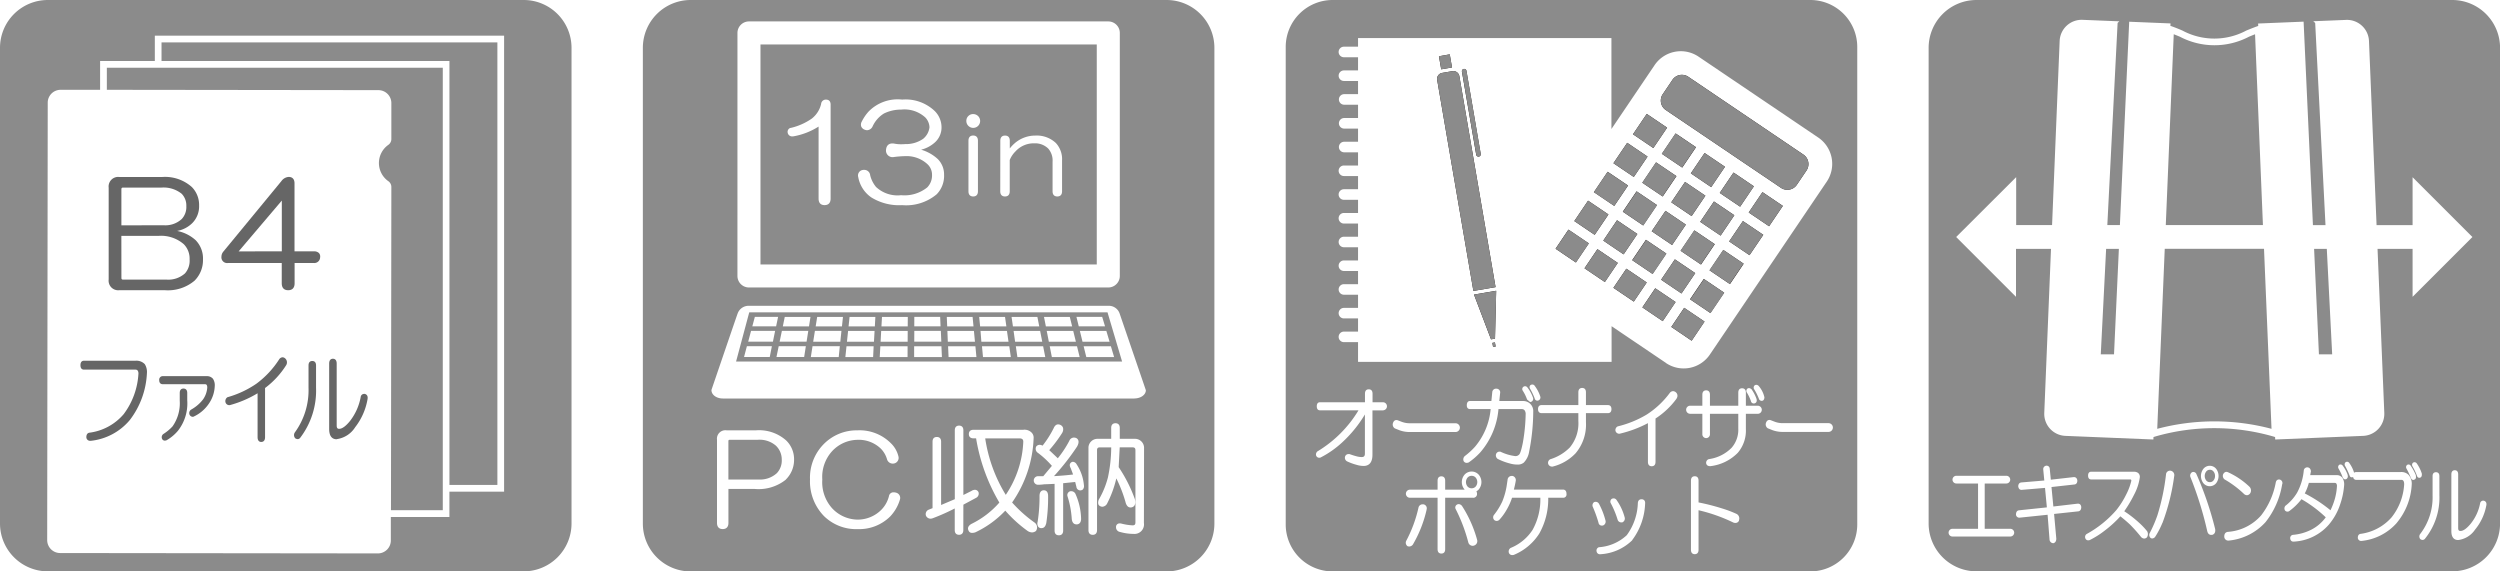 <svg xmlns="http://www.w3.org/2000/svg" width="175" height="40" viewBox="0 0 175 40"><g id="グループ_7" data-name="グループ 7" transform="translate(-182 -2052)"><g id="グループ_2" data-name="グループ 2" transform="translate(-254.867 1974.253)"><path id="パス_14" data-name="パス 14" d="M471.444 112.509h3.356V81.53h-23.51v1.306h20.154z" transform="translate(-3.116 -.817)" fill="#8b8b8b"/><path id="パス_15" data-name="パス 15" d="M473.532 77.747H440.21a3.348 3.348 0 00-3.343 3.339V114.4a3.352 3.352 0 003.343 3.342h33.322a3.352 3.352 0 003.342-3.342V81.086a3.349 3.349 0 00-3.342-3.339m-1.378 34.415h-3.828v1.777h-4.1v1.642a.907.907 0 01-.907.905l-22.244-.026a.908.908 0 01-.905-.907l.038-30.619a.9.9 0 01.906-.9h2.76v-2.015h3.831v-1.777h24.449z" fill="#8b8b8b"/><path id="パス_16" data-name="パス 16" d="M446.407 83.795v1.545l19.011.024a.906.906 0 01.905.907v2.515a.5.5 0 01-.2.4 1.557 1.557 0 000 2.56.492.492 0 01.2.4l-.027 22.621h3.627V83.795h-23.51z" transform="translate(-2.061 -1.307)" fill="#8b8b8b"/><path id="パス_17" data-name="パス 17" d="M447.319 101.474a.671.671 0 01-.749-.751V94.3a.671.671 0 01.749-.751h3.006a2.81 2.81 0 012.063.7 1.776 1.776 0 01.512 1.3 1.663 1.663 0 01-.475 1.226 2.023 2.023 0 01-1.066.551 2.69 2.69 0 011.3.648 1.825 1.825 0 01.513 1.34 2.031 2.031 0 01-.59 1.493 2.889 2.889 0 01-2.1.666zm.143-.865c0 .091.033.124.124.124h3.043a1.752 1.752 0 001.284-.437 1.341 1.341 0 00.322-.98 1.432 1.432 0 00-.4-1.055 2.423 2.423 0 00-1.777-.59h-2.6zm2.975-3.68a1.69 1.69 0 001.247-.437 1.226 1.226 0 00.322-.9 1.178 1.178 0 00-.322-.865 2.017 2.017 0 00-1.4-.437h-2.7c-.091 0-.124.034-.124.124v2.519z" transform="translate(-2.096 -3.413)" fill="#666"/><path id="パス_18" data-name="パス 18" d="M461.309 101.475c-.2 0-.448-.085-.448-.487v-1.416h-3.775a.4.4 0 01-.446-.447.566.566 0 01.126-.344l4.073-4.946a.688.688 0 01.506-.291c.265 0 .41.159.41.447v4.764h1.345a.475.475 0 01.371.125.361.361 0 01.077.291.408.408 0 01-.448.4h-1.339v1.417c0 .4-.243.487-.447.487m-.448-2.72V95.2l-3.021 3.556z" transform="translate(-4.272 -3.413)" fill="#666"/><path id="パス_19" data-name="パス 19" d="M444.746 115.562a.258.258 0 01-.284-.249c0-.232.113-.3.206-.317a3.783 3.783 0 002.408-1.3 5.19 5.19 0 001.034-2.865c-.016-.222-.125-.252-.219-.252h-3.6c-.091 0-.241-.04-.241-.31s.15-.311.241-.311h3.6a.81.81 0 01.664.241 1.041 1.041 0 01.147.64 5.825 5.825 0 01-1.195 3.267 4.122 4.122 0 01-2.751 1.459z" transform="translate(-1.551 -6.959)" fill="#666"/><path id="パス_20" data-name="パス 20" d="M451.48 115.849a.211.211 0 01-.2-.133.277.277 0 01.087-.327 3.2 3.2 0 00.646-.535 2.812 2.812 0 00.507-1.8v-.542c0-.27.165-.31.262-.31s.263.04.263.31v.515a3.1 3.1 0 01-.651 2.131 2.946 2.946 0 01-.8.666.319.319 0 01-.112.022m1.982-1.667a.251.251 0 01-.258-.151.29.29 0 01.114-.353 2.72 2.72 0 00.833-.715 1.63 1.63 0 00.293-.827c0-.233-.107-.233-.153-.233h-2.948c-.17 0-.262-.1-.262-.282a.249.249 0 01.262-.284h3.055a.546.546 0 01.447.187.811.811 0 01.124.5 2.317 2.317 0 01-.405 1.228 2.6 2.6 0 01-1.076.919l-.013.007z" transform="translate(-3.071 -7.257)" fill="#666"/><path id="パス_21" data-name="パス 21" d="M459.51 115.578c-.1 0-.263-.044-.263-.337v-3.073a7.535 7.535 0 01-1.947.832h-.008a.274.274 0 01-.294-.209.323.323 0 01.141-.346 6.835 6.835 0 002.027-.947 6.436 6.436 0 001.6-1.717.3.3 0 01.227-.131.3.3 0 01.2.092.374.374 0 01.056.459 5.958 5.958 0 01-1.479 1.6v3.437c0 .293-.164.337-.262.337" transform="translate(-4.349 -6.893)" fill="#666"/><path id="パス_22" data-name="パス 22" d="M466.107 115.416c-.24 0-.525-.124-.525-.717v-4.581c0-.293.164-.338.263-.338s.263.045.263.338v4.337c0 .205.087.231.173.231.212 0 .474-.193.778-.572a3.871 3.871 0 00.729-1.653.242.242 0 01.243-.22h.052c.114.035.23.126.184.376a4.393 4.393 0 01-.864 1.954 1.818 1.818 0 01-1.3.838m-2.734-.005a.291.291 0 01-.165-.06.334.334 0 01-.018-.416 5.025 5.025 0 00.951-3.108v-1.573c0-.27.164-.31.263-.31s.263.04.263.31v1.553a5.439 5.439 0 01-1.106 3.51.244.244 0 01-.187.1" transform="translate(-5.673 -6.921)" fill="#666"/></g><g id="グループ_3" data-name="グループ 3" transform="translate(-144.016 1974.349)" fill="#8b8b8b"><path id="パス_23" data-name="パス 23" d="M381.517 97.019h23.54v-15.4h-23.54zm15.222-5.119c0 .233-.118.361-.332.361s-.332-.128-.332-.361v-3.544c0-.233.119-.361.332-.361s.332.129.332.361zm1.566-3.541c0-.233.118-.361.332-.361s.332.129.332.361v.54a2.611 2.611 0 01.332-.354 2.2 2.2 0 011.46-.547 1.945 1.945 0 011.433.521 1.668 1.668 0 01.433 1.226V91.9c0 .233-.118.361-.332.361s-.332-.128-.332-.361v-2.067a1.268 1.268 0 00-.306-.927 1.3 1.3 0 00-.956-.365 1.721 1.721 0 00-1.337.569 1.759 1.759 0 00-.4.6v2.19c0 .233-.118.361-.332.361s-.332-.128-.332-.361zm-2.24-1.727a.46.46 0 01.342-.138.483.483 0 11-.48.479.462.462 0 01.138-.341M388.7 90.4h.067a.411.411 0 01.428.374 2.034 2.034 0 00.411.822 2.2 2.2 0 001.755.576 2.543 2.543 0 001.829-.546 1.193 1.193 0 00.335-.874 1 1 0 00-.3-.732 2.148 2.148 0 00-1.581-.582 7.126 7.126 0 00-.855.071.461.461 0 01-.486-.5c.031-.38.26-.46.448-.46a.731.731 0 01.129.011 2.244 2.244 0 00.473.045c.09 0 .187 0 .287-.011a2.1 2.1 0 001.266-.371 1.227 1.227 0 00.441-.8 1.048 1.048 0 00-.3-.7 2.169 2.169 0 00-1.684-.543 2.691 2.691 0 00-1.209.276 2.074 2.074 0 00-.786.893.446.446 0 01-.384.274.461.461 0 01-.16-.032.419.419 0 01-.256-.229.434.434 0 01.044-.354 3.113 3.113 0 01.469-.688 2.843 2.843 0 012.353-.841 2.953 2.953 0 012.279.8 1.609 1.609 0 01.477 1.106 1.41 1.41 0 01-.408 1.038 2.222 2.222 0 01-1.022.564 2.91 2.91 0 011.164.652 1.519 1.519 0 01.444 1.109 1.845 1.845 0 01-.515 1.358 3.326 3.326 0 01-2.419.762 3.7 3.7 0 01-2.162-.543 2.195 2.195 0 01-.912-1.422.387.387 0 01.342-.5m-5.086-2.936a4.267 4.267 0 001.495-.659 1.831 1.831 0 00.65-1.02.326.326 0 01.349-.306c.118 0 .316.045.316.35v6.578c0 .295-.151.456-.422.456-.192 0-.42-.079-.42-.456v-5.042a4.851 4.851 0 01-1.764.684.538.538 0 01-.078.005.312.312 0 01-.317-.239.293.293 0 01.191-.358" transform="translate(-2.267 -.857)"/><path id="パス_24" data-name="パス 24" d="M407.682 77.651h-33.325a3.347 3.347 0 00-3.341 3.338v33.32a3.35 3.35 0 003.341 3.343h33.325a3.352 3.352 0 003.342-3.343v-33.32a3.349 3.349 0 00-3.342-3.338m-30.044 2.3a.807.807 0 01.808-.8h25.149a.807.807 0 01.808.8v17.017a.808.808 0 01-.808.807h-25.15a.808.808 0 01-.808-.807zm3.385 31.277a3.063 3.063 0 01-2.2.648h-1.817v2.38c0 .277-.142.43-.4.43s-.4-.153-.4-.43v-5.822a.592.592 0 01.662-.662h2.084a2.857 2.857 0 012.1.714 1.829 1.829 0 01.549 1.337 1.925 1.925 0 01-.582 1.4m7.981 1.436a2.906 2.906 0 01-.678 1.151 3.077 3.077 0 01-2.264.879 3.212 3.212 0 01-2.363-.912 3.478 3.478 0 01-.979-2.561 3.346 3.346 0 01.946-2.462 3.235 3.235 0 012.363-.979 3.094 3.094 0 012.33.88 1.89 1.89 0 01.547.928.4.4 0 01-.283.507.5.5 0 01-.117.013.415.415 0 01-.391-.292 1.742 1.742 0 00-.447-.764 2.226 2.226 0 00-1.639-.608 2.475 2.475 0 00-1.772.806 2.68 2.68 0 00-.676 1.971 2.73 2.73 0 00.676 2 2.474 2.474 0 001.772.808 2.331 2.331 0 001.705-.709 2.074 2.074 0 00.511-.926.318.318 0 01.332-.276.678.678 0 01.19.031.379.379 0 01.236.511m4.449 2.1c0 .288-.187.331-.3.331s-.3-.043-.3-.331v-1.512a14.231 14.231 0 01-1.531.681.466.466 0 01-.169.035.352.352 0 01-.314-.209.336.336 0 01.171-.413l.289-.116v-4.651c0-.289.187-.331.3-.331s.3.042.3.331V113l.958-.406v-4.819c0-.288.187-.331.3-.331s.3.043.3.331v4.525l.56-.279a.477.477 0 01.248-.085.284.284 0 01.247.154.332.332 0 01-.165.411l-.89.477zm5.1.051a.444.444 0 01-.292.114.587.587 0 01-.318-.111 9.275 9.275 0 01-1.552-1.413 6.946 6.946 0 01-2.1 1.52.7.7 0 01-.209.036.253.253 0 01-.266-.168c-.058-.116-.071-.289.194-.454a6.194 6.194 0 001.966-1.5 12.961 12.961 0 01-1.628-4.494h-.176c-.288 0-.331-.186-.331-.3s.043-.3.331-.3h3.473a.7.7 0 01.569.178.5.5 0 01.16.419 8.4 8.4 0 01-1.505 4.492 9.159 9.159 0 001.585 1.414.421.421 0 01.095.561m.7-.5c-.06.263-.205.32-.318.32h-.054a.257.257 0 01-.184-.105.422.422 0 01-.038-.335 11.11 11.11 0 00.133-1.809c0-.346.186-.4.3-.4s.3.051.3.4a12.028 12.028 0 01-.133 1.934m2.119.052c-.134 0-.3-.068-.331-.393a6.457 6.457 0 00-.3-1.582.282.282 0 01.187-.342.479.479 0 01.073-.005.326.326 0 01.295.176 4.509 4.509 0 01.4 1.749c0 .346-.206.4-.33.4m.466-2.46a.274.274 0 01-.465-.169l-.085-.342-.842.088v3.314c0 .288-.186.331-.3.331s-.3-.043-.3-.331v-3.27c-.39.019-.629.029-.711.029h-.007a3.224 3.224 0 01-.44.035.3.3 0 010-.6h.365l.605-.724a6.228 6.228 0 00-.975-.907.336.336 0 01-.109-.466.319.319 0 01.229-.1.4.4 0 01.2.06 6.919 6.919 0 00.78-1.228c.077-.175.183-.263.314-.263a.349.349 0 01.138.031.344.344 0 01.2.2.491.491 0 01-.073.39 9.184 9.184 0 01-.891 1.184c.223.207.423.4.6.569a7.373 7.373 0 00.806-1.222.353.353 0 01.321-.229.466.466 0 01.169.036c.13.075.248.238.056.591a16.9 16.9 0 01-1.62 2.073c.453-.023.9-.061 1.338-.114l-.164-.441c-.145-.251-.027-.371.06-.423a.2.2 0 01.1-.024.324.324 0 01.255.18 3.144 3.144 0 01.507 1.45.364.364 0 01-.064.292m4.264 2.361a.666.666 0 01-.728.762 3.5 3.5 0 01-.944-.135.33.33 0 01-.28-.329.245.245 0 01.269-.269.606.606 0 01.077.005 4 4 0 00.812.131c.139 0 .2-.06.2-.2v-5.061c0-.138-.06-.2-.2-.2h-.9l-.073 1.385a10.157 10.157 0 011.133 2.237c.094.409-.065.539-.213.576a.33.33 0 01-.09.011c-.171 0-.291-.131-.354-.387a9.515 9.515 0 00-.64-1.648 7.494 7.494 0 01-.629 1.728.409.409 0 01-.343.256.331.331 0 01-.138-.031.25.25 0 01-.151-.151.521.521 0 01.085-.405 6.134 6.134 0 00.589-1.469 10.242 10.242 0 00.229-2.1h-.793c-.14 0-.2.056-.2.2v5.591c0 .288-.187.331-.3.331s-.3-.043-.3-.331v-5.789a.634.634 0 01.6-.6h.992v-.761c0-.288.187-.331.3-.331s.3.043.3.331v.761h1.1a.633.633 0 01.6.6zm-.672-8.715h-28.8c-.445 0-.806-.257-.8-.6.071-.206 1.727-5.064 1.828-5.336a.816.816 0 01.8-.553h25.149a.8.8 0 01.8.554c.111.329 1.827 5.335 1.831 5.357 0 .318-.361.575-.806.575"/><path id="パス_25" data-name="パス 25" d="M403.98 116.788h-2.4a10.528 10.528 0 001.439 3.953 7.158 7.158 0 001.226-3.721c0-.107-.031-.232-.265-.232" transform="translate(-6.599 -8.45)"/><path id="パス_26" data-name="パス 26" d="M380.706 116.915h-1.952c-.074 0-.1.025-.1.1v2.679h2.115a1.733 1.733 0 001.276-.444 1.286 1.286 0 00.344-.946 1.342 1.342 0 00-.411-.979 1.751 1.751 0 00-1.276-.411" transform="translate(-1.65 -8.478)"/><path id="パス_27" data-name="パス 27" d="M380.26 105.537l-.922 3.443h27.022l-1.021-3.443zm24.706.317l.2.662h-1.839l-.163-.662zm-13.151 0h1.81l.027.662h-1.839zm0 .977h1.857l.033.758h-1.894zm-10.119 1.832h-1.8l.2-.757h1.749zm.222-1.073h-1.731l.2-.758h1.685zm-1.443-1.073l.177-.662h1.627l-.138.662zm3.629 2.147h-1.938l.156-.757h1.9zm.169-1.073h-1.886l.158-.758h1.848zm.171-1.073h-1.833l.136-.662h1.8zm2.08 2.147h-1.953l.118-.757h1.911zm.113-1.073h-1.9l.12-.758h1.857zm.113-1.073h-1.84l.105-.662h1.806zm2.182 2.147h-1.944l.08-.757h1.9zm.059-1.073H387.1l.08-.758h1.853zm.061-1.073h-1.839l.07-.662h1.806zm2.29 2.147h-1.948l.043-.757h1.908zm.007-1.073h-1.894l.041-.758h1.857zm.005-1.073h-1.84l.038-.662h1.807zm.449 2.147v-.757h1.91l.035.757zm2.285-2.809h1.807l.064.662h-1.842zm.043.977h1.857l.072.758h-1.9zm.082 1.832l-.034-.757h1.912l.072.757zm2.144-2.809h1.808l.095.662h-1.839zm.092.977h1.851l.109.758h-1.9zm.174 1.832l-.071-.757h1.912l.108.757zm2-2.809h1.808l.13.662h-1.842zm.142.977h1.858l.147.758h-1.9zm.266 1.832l-.109-.757h1.911l.149.757zm1.862-2.809h1.807l.164.662h-1.84zm.191.977h1.855l.187.758h-1.894zm.359 1.832l-.149-.757h1.91l.186.757zm4.358 0h-1.946l-.187-.757h1.908zm-2.211-1.073l-.186-.758h1.854l.225.758z" transform="translate(-1.797 -6.021)"/></g><g id="グループ_5" data-name="グループ 5" transform="translate(-36.478 1909.93)"><g id="グループ_4" data-name="グループ 4" transform="translate(308.478 142.07)"><path id="パス_28" data-name="パス 28" d="M341.125 165.031l-1.424-.963.963-1.425 1.425.963zm-1.717-6.187l-.964 1.426-1.426-.964.965-1.427zm-1.02-1.564l.964-1.425 1.425.963-.964 1.426zm1.62 1.968l1.426.963-.964 1.427-1.425-.963zm.405-.6l.963-1.426 1.427.964-.963 1.425zm1.368-2.024l.965-1.427 1.424.963-.963 1.426zm-.6-.407l-1.424-.963.964-1.424 1.426.963zm-2.024-1.368l-1.426-.963.963-1.426 1.426.964zm-.405.6l-.963 1.425-1.427-.963.963-1.425zm-1.368 2.024l-.965 1.427-1.424-.963.963-1.426zm-1.37 2.026l-.963 1.425-.92-.622-.5-.342.5-.746.459-.678zm.6.405l1.427.965-.964 1.424-1.426-.964zm2.026 1.37l1.425.963-.963 1.425-1.424-.963zm3.856 1.733l-1.427-.963.965-1.426 1.424.963zm1.368-2.026l-1.424-.963.963-1.424 1.427.963zm1.37-2.024l-1.426-.963.964-1.426 1.426.964zm-7.442-9.244l.68-1.007a.8.8 0 011.105-.214l8.065 5.452a.8.8 0 01.214 1.105l-.681 1.007a.8.8 0 01-1.105.213l-8.07-5.451a.8.8 0 01-.209-1.105zm-1.121 1.38l1.425.963-.964 1.426-1.424-.964zm-1.368 2.024l1.424.963-.963 1.426-1.425-.963zm-1.369 2.026l.2.134 1.228.829-.963 1.426-.264-.177-1.162-.786zm-1.37 2.024l1.426.965-.964 1.425-1.425-.963zm-8.7-9.222a.163.163 0 01.186.132l1 5.815a.161.161 0 01-.318.055l-1-5.815a.162.162 0 01.135-.187zm-.983-1.02l.158.916-.757.131-.159-.916zm-.881 1.792a.427.427 0 01.349-.494l.713-.122a.428.428 0 01.492.349l2.535 14.768-1.553.266zm3.913 18.692l-.048-.288.179-.031.049.289zm.136-.585l-.279.049-1.192-3.133 1.553-.267zm4.24-6.294l.9-1.338 1.426.963-.905 1.338zm3.449 2.331l-1.424-.963.905-1.338.909.616.515.347-.515.76zm.6.405l.905-1.338 1.426.965-.905 1.338zm3.451 2.333l-1.424-.963.9-1.338 1.424.963zm2.025 1.369l-1.424-.963.9-1.338 1.425.963z" transform="translate(-311.399 -143.119)" fill="#1a1311"/><rect id="長方形_240" data-name="長方形 240" width="1.721" height="1.721" transform="rotate(-55.927 24.674 -11.289)" fill="#8b8b8b"/><rect id="長方形_241" data-name="長方形 241" width="1.615" height="1.72" transform="rotate(-55.961 25.834 -9.075)" fill="#8b8b8b"/><path id="パス_29" data-name="パス 29" d="M324.968 184.558a.367.367 0 00-.281.122.49.49 0 000 .63.388.388 0 00.564 0 .49.49 0 000-.63.365.365 0 00-.283-.122z" transform="translate(-311.955 -151.25)" fill="#8b8b8b"/><path id="パス_30" data-name="パス 30" d="M345.2 142.07h-33.436a3.287 3.287 0 00-3.286 3.282v33.431a3.289 3.289 0 003.286 3.286H345.2a3.29 3.29 0 003.286-3.286v-33.431a3.288 3.288 0 00-3.286-3.282zm-29.9 28.73h-.75v3.1c0 .649-.336.786-.617.786a1.707 1.707 0 01-.482-.074 4.037 4.037 0 01-.678-.247.287.287 0 01-.136-.349.255.255 0 01.24-.162h.064a5.256 5.256 0 00.523.165 1.441 1.441 0 00.337.045c.153 0 .22-.073.22-.244v-2.738a8.741 8.741 0 01-1.609 1.973 6.739 6.739 0 01-1.5 1.044.307.307 0 01-.092.014.229.229 0 01-.216-.164.278.278 0 01.1-.285 8.4 8.4 0 002.869-2.872h-2.7c-.083 0-.22-.035-.22-.282s.137-.282.22-.282h3.153v-.6c0-.267.166-.307.266-.307s.264.04.264.307v.6h.75a.283.283 0 010 .564zm.815 1.257a.322.322 0 01-.134-.359c.056-.185.165-.225.247-.225a.279.279 0 01.084.014l.309.119a1.627 1.627 0 00.593.092h3.131a.307.307 0 110 .613h-3.153a2.078 2.078 0 01-.752-.124zm2.226 5.691a8.593 8.593 0 01-.933 2.391.326.326 0 01-.291.187.347.347 0 01-.117-.026.3.3 0 01-.085-.374 9.21 9.21 0 00.855-2.313.293.293 0 01.291-.241h.053a.28.28 0 01.222.375zm3.3 2.519a.36.36 0 01-.084.01.319.319 0 01-.3-.249 11.5 11.5 0 00-.879-2.318.232.232 0 01.1-.324.236.236 0 01.111-.029.317.317 0 01.241.147 8.49 8.49 0 011.046 2.351.326.326 0 01-.238.411zm.343-3.927a.583.583 0 01-.16.122.32.32 0 01.045.168.26.26 0 01-.288.283h-1.941v3.6c0 .266-.167.306-.266.306s-.265-.04-.265-.306v-3.6h-1.918a.283.283 0 110-.565h1.918v-.628c0-.267.165-.307.265-.307s.266.04.266.307v.628h1.369l-.007-.008a.8.8 0 010-1.049.668.668 0 01.98 0 .8.8 0 010 1.049zm-.609-5.635c-.067 0-.221-.026-.221-.259 0-.266.138-.306.221-.306h1.5l.061-.611a.262.262 0 01.292-.251.259.259 0 01.258.313l-.058.55h1.672a.7.7 0 01.533.238.71.71 0 01.172.5 14.618 14.618 0 01-.29 2.822 1.4 1.4 0 01-.372.751.642.642 0 01-.442.137 1.8 1.8 0 01-.524-.074 4.079 4.079 0 01-.86-.322.3.3 0 01-.111-.346.251.251 0 01.24-.161h.055l.014.005a3.288 3.288 0 001.031.306.34.34 0 00.27-.107c.033-.024.125-.151.259-.818a12.63 12.63 0 00.2-2.067c-.033-.269-.18-.3-.287-.3h-1.617a5.305 5.305 0 01-1.266 3.022 4.757 4.757 0 01-.818.713.407.407 0 01-.145.031.241.241 0 01-.206-.117.31.31 0 01.088-.367 5.1 5.1 0 00.7-.64 4.746 4.746 0 001.1-2.643zm4-.667a3 3 0 00-.3-.615.2.2 0 01.044-.28.222.222 0 01.116-.038.218.218 0 01.172.1 2.5 2.5 0 01.389.727.225.225 0 01-.133.264.247.247 0 01-.079.015m.042-1.189a.2.2 0 01.289.067 2.522 2.522 0 01.386.746.223.223 0 01-.131.265.242.242 0 01-.085.016.184.184 0 01-.177-.151 4.369 4.369 0 00-.331-.695.194.194 0 01.037-.247zm2.264 7.89h-1.036a4.926 4.926 0 01-.627 2.509 3.857 3.857 0 01-1.783 1.491.449.449 0 01-.106.013.242.242 0 01-.238-.157.294.294 0 01.125-.343 3.315 3.315 0 001.535-1.266 4.391 4.391 0 00.542-2.248h-1.98a4.355 4.355 0 01-.386.853 3.769 3.769 0 01-.5.688.289.289 0 01-.191.084.278.278 0 01-.169-.064.273.273 0 01-.024-.352 4.628 4.628 0 00.586-.944 5 5 0 00.327-1.229l.043-.289a.288.288 0 01.292-.273h.057a.3.3 0 01.225.339 7.134 7.134 0 01-.133.617h3.441c.091 0 .243.038.243.306a.229.229 0 01-.255.265zm1.605-5.293a3.107 3.107 0 01-.724 2.179 3.307 3.307 0 01-1.606.933h-.051a.276.276 0 01-.267-.205.28.28 0 01.156-.311 3.264 3.264 0 001.36-.82 2.646 2.646 0 00.6-1.849v-.556h-2.579c-.073 0-.244-.027-.244-.282s.171-.282.244-.282h2.579v-.893c0-.267.167-.307.267-.307s.264.04.264.307v.893h1.542c.074 0 .244.027.244.282s-.169.282-.244.282h-1.542zm1.847 5.355a.263.263 0 01.095-.018.247.247 0 01.2.114 3.8 3.8 0 01.563 1.2.289.289 0 01-.167.368.5.5 0 01-.058 0 .267.267 0 01-.258-.171 6.413 6.413 0 00-.484-1.17.233.233 0 01.097-.323zm-1.254.238a.334.334 0 01.092-.015.263.263 0 01.229.143 5.226 5.226 0 01.448 1.145.289.289 0 01-.16.365.341.341 0 01-.089.013.232.232 0 01-.234-.2 8.777 8.777 0 00-.394-1.1.272.272 0 01.096-.35zm2.649 2.673a3.46 3.46 0 01-2.233.981.235.235 0 01-.265-.2.242.242 0 01.167-.291 3.171 3.171 0 001.946-.842 4.013 4.013 0 00.776-2.262c.024-.22.167-.253.251-.253h.045c.089.013.237.069.212.314a4.522 4.522 0 01-.911 2.554zm3.115-9.93a5.59 5.59 0 01-1.488 1.411v3.034c0 .267-.165.307-.265.307s-.266-.04-.266-.307v-2.71a8.164 8.164 0 01-1.983.74.269.269 0 01-.288-.2.284.284 0 01.161-.314 7.251 7.251 0 002.031-.831 6.11 6.11 0 001.617-1.521.3.3 0 01.222-.113.318.318 0 01.2.085.311.311 0 01.047.42zm-.751-2.476l-3.812-2.576v2.497h-17.748v-1.38h-.989a.369.369 0 110-.738h.989v-.922h-.989a.369.369 0 110-.738h.989v-.922h-.989a.369.369 0 110-.738h.989v-.923h-.989a.369.369 0 110-.738h.989v-.923h-.989a.369.369 0 110-.738h.989v-.922h-.989a.37.37 0 010-.74h.989v-.922h-.989a.37.37 0 010-.74h.989v-.923h-.989a.369.369 0 110-.738h.989v-.923h-.989a.37.37 0 010-.739h.989v-.922h-.989a.37.37 0 010-.739h.989v-.932h-.989a.37.37 0 010-.739h.989v-.923h-.989a.369.369 0 110-.738h.989v-.922h-.989a.37.37 0 010-.74h.989v-.605h17.737v6.367l3.017-4.464a2.216 2.216 0 013.082-.6l8.377 5.661a2.224 2.224 0 01.6 3.083l-8.179 12.1a2.215 2.215 0 01-3.081.6zm5.97 1.82a2.683 2.683 0 01.365.7c.051.194-.043.267-.111.3a.277.277 0 01-.084.014.2.2 0 01-.2-.176 3.185 3.185 0 00-.279-.584.209.209 0 01.045-.288.212.212 0 01.1-.027.245.245 0 01.152.062zm-.856 9.2a.273.273 0 01-.259.178.45.45 0 01-.14-.027 11.528 11.528 0 00-2.44-.864v2.769c0 .267-.165.307-.264.307s-.267-.04-.267-.307v-4.841c0-.267.167-.307.267-.307s.264.04.264.307v1.526a14.917 14.917 0 011.651.422 7.773 7.773 0 011.029.391.358.358 0 01.144.447zm1.289-7.465h-.815v1.06a2.387 2.387 0 01-.569 1.675 3.2 3.2 0 01-1.924.933c-.223 0-.276-.126-.288-.211a.27.27 0 01.187-.282 2.766 2.766 0 001.594-.793 1.919 1.919 0 00.469-1.345v-1.036h-1.984v1.42a.266.266 0 11-.531 0v-1.42h-.836a.283.283 0 110-.565h.836v-.77c0-.267.167-.306.266-.306s.265.038.265.306v.771h1.984v-.915c0-.267.165-.307.265-.307s.266.04.266.307v.915h.815a.283.283 0 110 .565zm.349-.913l-.061.009a.219.219 0 01-.173-.1 4 4 0 00-.345-.706.21.21 0 01.044-.289.216.216 0 01.1-.027.245.245 0 01.158.067 1.817 1.817 0 01.412.809c-.01.173-.088.226-.148.243zm4.609 2.183H343.3a2.073 2.073 0 01-.751-.124l-.325-.13a.322.322 0 01-.134-.359c.056-.185.165-.225.247-.225a.291.291 0 01.084.014l.309.119a1.625 1.625 0 00.593.092h3.132a.307.307 0 110 .613z" transform="translate(-308.478 -142.07)" fill="#8b8b8b"/><rect id="長方形_242" data-name="長方形 242" width="1.72" height="1.72" transform="rotate(-55.94 26.828 -18.332)" fill="#8b8b8b"/><rect id="長方形_243" data-name="長方形 243" width="1.721" height="1.721" transform="rotate(-55.929 28.054 -16.035)" fill="#8b8b8b"/><path id="パス_31" data-name="パス 31" d="M326.485 171.433l.28-.048.081-3.351-1.553.267z" transform="translate(-312.111 -147.679)" fill="#8b8b8b"/><rect id="長方形_244" data-name="長方形 244" width="1.72" height="1.72" transform="rotate(-55.94 21.004 -18.188)" fill="#8b8b8b"/><rect id="長方形_245" data-name="長方形 245" width="1.721" height="1.721" transform="matrix(.56 -.828 .828 .56 29.014 15.53)" fill="#8b8b8b"/><rect id="長方形_246" data-name="長方形 246" width="1.721" height="1.721" transform="rotate(-55.96 30.334 -17.233)" fill="#8b8b8b"/><rect id="長方形_247" data-name="長方形 247" width="1.72" height="1.72" transform="rotate(-55.939 31.576 -14.952)" fill="#8b8b8b"/><rect id="長方形_248" data-name="長方形 248" width="1.72" height="1.721" transform="rotate(-55.96 24.512 -17.092)" fill="#8b8b8b"/><path id="パス_32" data-name="パス 32" d="M336.975 164.935l-.91-.616-.905 1.338 1.425.963.39-.577.515-.761z" transform="translate(-314.243 -146.877)" fill="#8b8b8b"/><path id="パス_33" data-name="パス 33" d="M337.336 162.415l-.5.747.5.342.921.621.963-1.425-1.425-.963z" transform="translate(-314.604 -146.319)" fill="#8b8b8b"/><path id="パス_34" data-name="パス 34" d="M337.419 159.8l.963-1.426-1.228-.83-.2-.134-.965 1.426 1.162.786z" transform="translate(-314.423 -145.384)" fill="#8b8b8b"/><path id="パス_35" data-name="パス 35" d="M326.935 172.677l.048.288.179-.03-.048-.289z" transform="translate(-312.466 -148.676)" fill="#8b8b8b"/><path id="パス_36" data-name="パス 36" d="M325.4 154.359a.16.16 0 00.132-.186l-1-5.815a.161.161 0 10-.318.055l1 5.815a.16.16 0 00.186.131z" transform="translate(-311.877 -143.4)" fill="#8b8b8b"/><path id="パス_37" data-name="パス 37" d="M323.555 148.772a.428.428 0 00-.492-.349l-.713.122a.427.427 0 00-.349.494l2.534 14.766 1.553-.266z" transform="translate(-311.399 -143.441)" fill="#8b8b8b"/><rect id="長方形_249" data-name="長方形 249" width=".768" height=".929" transform="rotate(-9.742 28.457 -60.975)" fill="#8b8b8b"/><rect id="長方形_250" data-name="長方形 250" width="1.721" height="1.721" transform="rotate(-55.941 27.908 -21.854)" fill="#8b8b8b"/><rect id="長方形_251" data-name="長方形 251" width="1.615" height="1.72" transform="rotate(-55.939 35.045 -13.973)" fill="#8b8b8b"/><path id="パス_38" data-name="パス 38" d="M342.319 151.212l8.065 5.452a.8.8 0 001.105-.213l.681-1.007a.8.8 0 00-.214-1.105l-8.065-5.452a.8.8 0 00-1.105.214l-.68 1.007a.8.8 0 00.213 1.104z" transform="translate(-315.714 -143.513)" fill="#8b8b8b"/><rect id="長方形_252" data-name="長方形 252" width="1.72" height="1.72" transform="rotate(-55.93 33.894 -16.186)" fill="#8b8b8b"/><rect id="長方形_253" data-name="長方形 253" width="1.72" height="1.721" transform="rotate(-55.941 25.606 -20.631)" fill="#8b8b8b"/><rect id="長方形_254" data-name="長方形 254" width="1.72" height="1.721" transform="rotate(-55.968 30.201 -23.058)" fill="#8b8b8b"/><rect id="長方形_255" data-name="長方形 255" width="1.72" height="1.72" transform="rotate(-55.94 31.431 -20.776)" fill="#8b8b8b"/><rect id="長方形_256" data-name="長方形 256" width="1.721" height="1.72" transform="rotate(-55.96 32.633 -18.454)" fill="#8b8b8b"/><rect id="長方形_257" data-name="長方形 257" width="1.72" height="1.722" transform="rotate(-55.93 29.289 -13.74)" fill="#8b8b8b"/><rect id="長方形_258" data-name="長方形 258" width="1.721" height="1.72" transform="rotate(-55.93 25.764 -14.82)" fill="#8b8b8b"/><rect id="長方形_259" data-name="長方形 259" width="1.616" height="1.722" transform="rotate(-55.915 30.45 -11.538)" fill="#8b8b8b"/><rect id="長方形_260" data-name="長方形 260" width="1.72" height="1.721" transform="rotate(-55.96 23.291 -19.391)" fill="#8b8b8b"/><rect id="長方形_261" data-name="長方形 261" width="1.721" height="1.72" transform="rotate(-55.941 22.226 -15.887)" fill="#8b8b8b"/><rect id="長方形_262" data-name="長方形 262" width="1.615" height="1.719" transform="rotate(-55.957 32.738 -12.74)" fill="#8b8b8b"/></g></g><g id="グループ_6" data-name="グループ 6" transform="translate(-123.355 1909.93)" fill="#8b8b8b"><path id="パス_39" data-name="パス 39" d="M465.374 184.019a.313.313 0 00-.254.12.515.515 0 000 .629.316.316 0 00.254.118.312.312 0 00.253-.12.459.459 0 00.107-.314.465.465 0 00-.107-.314.31.31 0 00-.252-.12" transform="translate(-5.328 -9.065)"/><path id="パス_40" data-name="パス 40" d="M468.774 176.89l-.525-12.6H461.3l-.525 12.6a15.611 15.611 0 018 0" transform="translate(-4.413 -4.802)"/><path id="パス_41" data-name="パス 41" d="M476.039 185.188h-1.807a3.322 3.322 0 01-.284.738 10.091 10.091 0 011.8 1.18 4.887 4.887 0 00.318-.843 4.167 4.167 0 00.136-.875c-.014-.176-.092-.2-.16-.2" transform="translate(-7.259 -9.317)"/><path id="パス_42" data-name="パス 42" d="M457 164.291h-.892l-.375 7.383h.927z" transform="translate(-3.324 -4.802)"/><path id="パス_43" data-name="パス 43" d="M467.786 145.129c-.144.056-.287.116-.429.173a5.192 5.192 0 01-4.83 0 29.969 29.969 0 00-.433-.175l-.557 13.359h6.8z" transform="translate(-4.577 -.661)"/><path id="パス_44" data-name="パス 44" d="M476.046 171.674l-.376-7.383h-.889l.338 7.383z" transform="translate(-7.439 -4.802)"/><path id="パス_45" data-name="パス 45" d="M477.013 142.07H443.7a3.349 3.349 0 00-3.341 3.339v33.313a3.351 3.351 0 003.341 3.341h33.317a3.352 3.352 0 003.342-3.341v-33.313a3.35 3.35 0 00-3.342-3.339m-30.53 12.4v3.355H449l.531-12.89a1.541 1.541 0 011.6-1.477l2.58.105-.123.11-.72 14.152h.88l.651-14.234 2.893.119-.009.171.085.028c.26.092.51.194.756.3a4.733 4.733 0 004.471 0c.244-.1.491-.2.751-.294l.085-.028-.009-.171 3.185-.131.653 14.245h.88l-.722-14.152-.134-.122 2.3-.093a1.542 1.542 0 011.6 1.477l.531 12.89h2.521v-3.355l4.188 4.186-4.188 4.186v-3.355h-2.453l.473 11.484a1.545 1.545 0 01-1.479 1.605l-6.158.254-.007-.171-.082-.027a14.919 14.919 0 00-8.348 0l-.084.027-.005.171-6.162-.254a1.542 1.542 0 01-1.477-1.605l.471-11.484h-2.45v3.355l-4.188-4.186zm-.4 25.156h-4.061a.27.27 0 010-.54h1.793v-3.171H442.3a.27.27 0 010-.54h3.5a.27.27 0 010 .54h-1.515v3.171h1.793a.27.27 0 010 .54m4.763-1.762l-1.7.182.155 1.728c0 .216-.108.294-.2.32h-.025a.271.271 0 01-.249-.265l-.135-1.726-1.972.205a.233.233 0 01-.241-.209c0-.231.11-.293.206-.307l1.956-.205-.129-1.364-1.613.136c-.078.009-.22 0-.262-.236 0-.219.128-.268.208-.281l1.616-.136-.073-.762a.241.241 0 01.209-.276h.009a.22.22 0 01.237.215l.074.765 1.613-.182c.084 0 .22.033.243.241 0 .212-.118.263-.189.275l-1.62.18.13 1.363 1.713-.2c.087 0 .221.031.241.24 0 .234-.129.288-.208.3m4.818 1.805a.281.281 0 01-.2.1.322.322 0 01-.229-.118 10.817 10.817 0 00-.774-.868 10.674 10.674 0 00-.669-.572 7.861 7.861 0 01-1.067.978 6.167 6.167 0 01-1.084.688.4.4 0 01-.1.015.205.205 0 01-.2-.14.248.248 0 01.1-.307 7.572 7.572 0 002.056-1.655 5.836 5.836 0 00.708-1.116 4.129 4.129 0 00.354-.949c0-.086-.04-.095-.08-.095h-2.728c-.081 0-.219-.034-.219-.27s.138-.27.219-.27h2.988a.488.488 0 01.29.082.354.354 0 01.121.334 3.656 3.656 0 01-.4 1.195 8.768 8.768 0 01-.686 1.155 7.894 7.894 0 011.032.8 5.157 5.157 0 01.564.593.4.4 0 010 .419m1.076-1a5.887 5.887 0 01-.506.975.276.276 0 01-.209.119.226.226 0 01-.106-.031.281.281 0 01-.063-.358 9.053 9.053 0 00.535-1.239 15.443 15.443 0 00.6-2.854.279.279 0 01.322-.261.309.309 0 01.252.369 14.939 14.939 0 01-.82 3.281m3.488.833a.368.368 0 01-.08.009c-.1 0-.225-.049-.276-.263a24.735 24.735 0 00-1.173-3.773.278.278 0 01.105-.347l.013-.007a.231.231 0 01.291.12 23.208 23.208 0 011.32 3.868c.037.258-.085.358-.2.4m.264-3.612a.576.576 0 01-.886 0 .827.827 0 010-1.015.575.575 0 01.886 0 .833.833 0 010 1.015m.492-.615v-.015c.111-.205.258-.178.336-.143a5.431 5.431 0 011.489 1 .371.371 0 01.071.471.307.307 0 01-.215.14h-.016a.328.328 0 01-.22-.105 6.95 6.95 0 00-1.341-1 .314.314 0 01-.109-.346m4.138.68a5.728 5.728 0 01-1.168 2.658 3.982 3.982 0 01-2.585 1.289.28.28 0 01-.3-.29c0-.253.157-.31.249-.321a3.417 3.417 0 002.333-1.155 5.34 5.34 0 001.022-2.3c.045-.211.189-.22.265-.209h.008a.252.252 0 01.182.326m4.036 1.465a4.25 4.25 0 01-.769 1.359 3.481 3.481 0 01-2.448 1.195.428.428 0 01-.043 0 .221.221 0 01-.136-.043.25.25 0 01-.082-.177.221.221 0 01.187-.252 3.451 3.451 0 001.3-.369 2.871 2.871 0 001-.858 8.657 8.657 0 00-1.7-1.269 4.252 4.252 0 01-.836.818.223.223 0 01-.32-.033.282.282 0 01.018-.307l.009-.013a3.256 3.256 0 00.823-.922 4.075 4.075 0 00.47-1.575.245.245 0 01.288-.193c.083.015.185.071.209.263v.009l-.05.269h1.842a.472.472 0 01.429.215.869.869 0 01.107.455 5.227 5.227 0 01-.3 1.428m.451-1.823a.217.217 0 01-.082.018.135.135 0 01-.062-.013.25.25 0 01-.122-.153 4.175 4.175 0 00-.273-.578.2.2 0 01.025-.256l.013-.013a.186.186 0 01.229.031 2.449 2.449 0 01.354.634c.062.2-.009.286-.084.33m3.537 3.064a3.785 3.785 0 01-2.466 1.265.233.233 0 01-.265-.216c0-.2.1-.262.187-.277a3.5 3.5 0 002.176-1.155 4.1 4.1 0 00.882-2.315c0-.311-.146-.311-.2-.311h-3.165a.205.205 0 01-.205-.2.244.244 0 01-.1.022.179.179 0 01-.062-.013.189.189 0 01-.088-.111 5.865 5.865 0 00-.313-.671.2.2 0 01.026-.255l.016-.013a.184.184 0 01.227.031 2.244 2.244 0 01.359.711.213.213 0 01.136-.045h3.106a.713.713 0 01.562.186.935.935 0 01.233.624 4.558 4.558 0 01-1.047 2.74m1.258-3.04a.174.174 0 01-.1.039.138.138 0 01-.036 0 .234.234 0 01-.143-.157 6.187 6.187 0 00-.295-.627.2.2 0 01.024-.256l.02-.015a.176.176 0 01.229.038 3.55 3.55 0 01.369.673c.035.164.012.264-.065.31m.242-.133a.171.171 0 01-.088-.111 4.135 4.135 0 00-.314-.669.2.2 0 01.034-.259l.017-.011a.188.188 0 01.25.07 2.582 2.582 0 01.346.695c.018.147-.013.238-.087.28a.226.226 0 01-.093.022.16.16 0 01-.063-.013m1.476 1.233a4.581 4.581 0 01-1.01 3.046.221.221 0 01-.167.085.269.269 0 01-.151-.053l-.016-.014a.285.285 0 010-.35 4.208 4.208 0 00.867-2.691v-1.363c0-.234.149-.27.238-.27s.238.036.238.27zm3.284.715a3.708 3.708 0 01-.789 1.695 1.669 1.669 0 01-1.18.727c-.219 0-.478-.109-.478-.623v-3.97c0-.255.151-.293.24-.293s.237.038.237.293v3.759c0 .176.08.2.161.2.193 0 .433-.167.709-.5a3.26 3.26 0 00.666-1.431.219.219 0 01.266-.186c.087.024.212.1.169.326"/></g></g></svg>